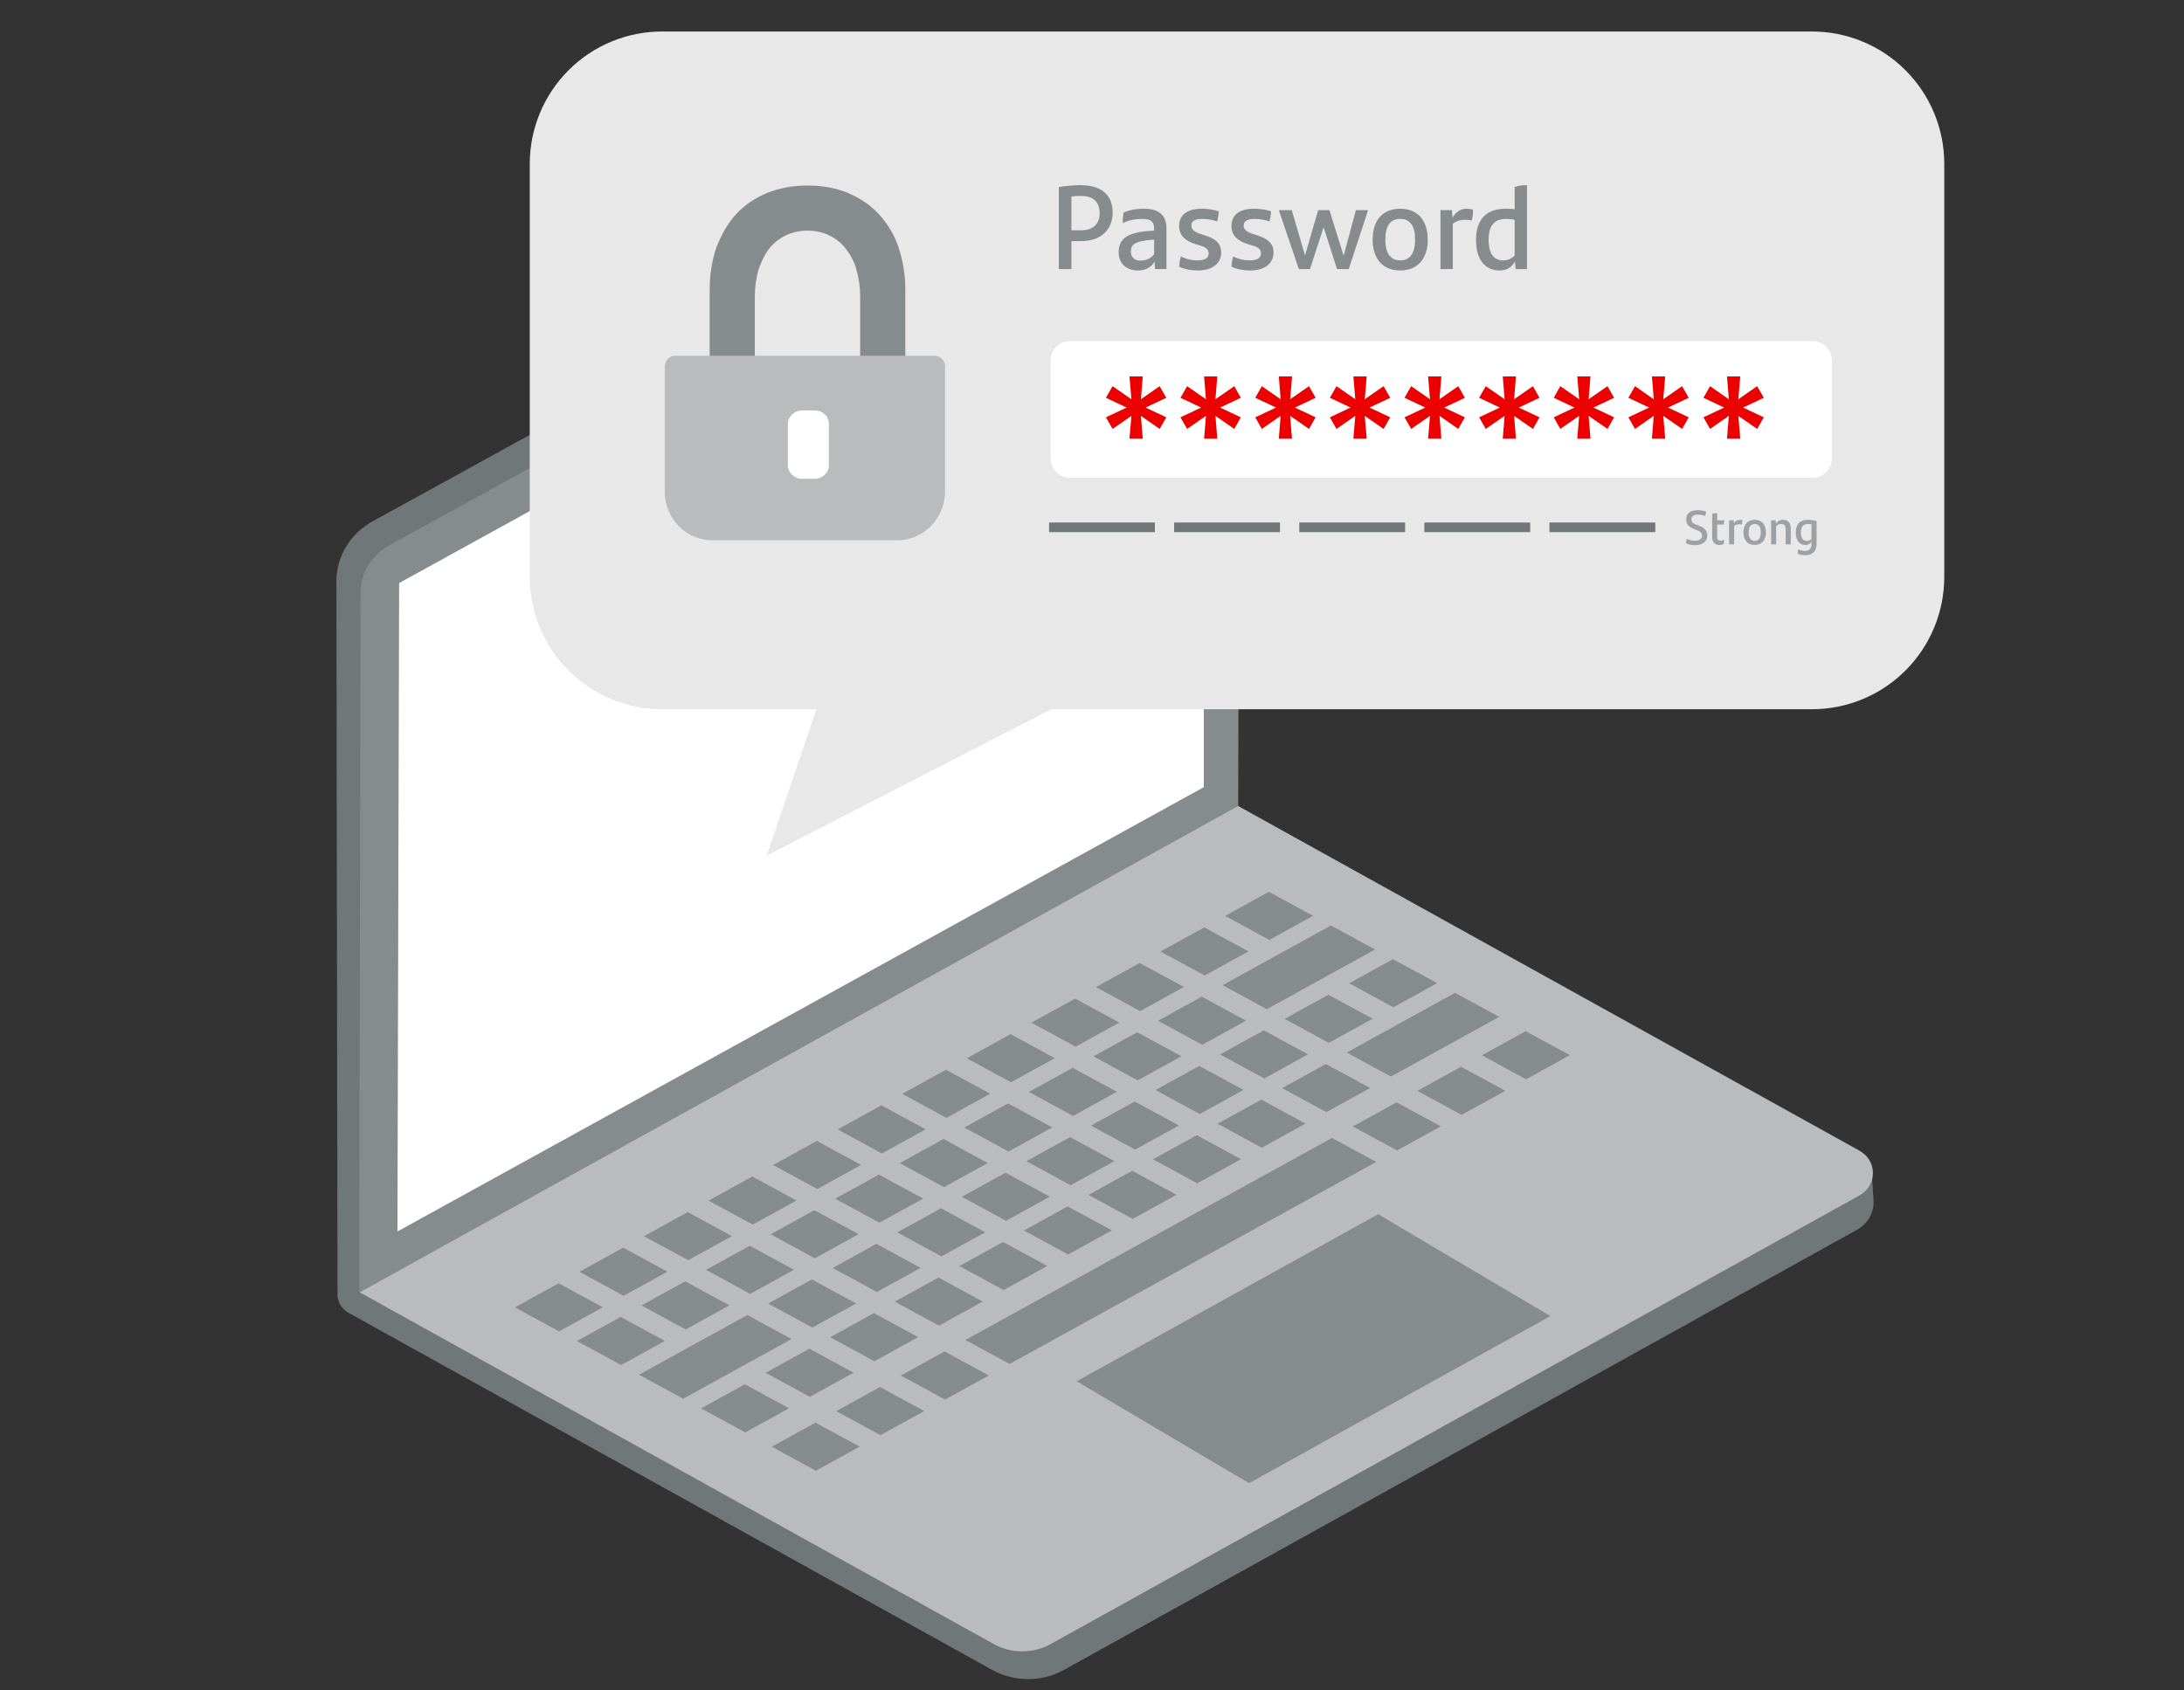 <svg width="208" height="161" viewBox="0 0 208 161" fill="none" xmlns="http://www.w3.org/2000/svg">
<rect x="0" y="0" width="208" height="161" fill="#333333" stroke="none"/>
<path fill-rule="evenodd" clip-rule="evenodd" d="M35.486 49.663L109.173 9.136C110.498 8.409 112.216 8.061 113.703 8.39C115.791 8.853 117.75 9.483 117.745 11.238L117.856 76.995L111.374 80.671C113.495 81.663 178.178 111.889 178.286 111.963L178.441 114.5C178.441 115.595 177.838 116.604 176.851 117.152C165.84 123.275 101.342 159.072 101.342 159.072C99.221 160.25 96.605 160.25 94.483 159.072L33.18 125.053C32.54 124.699 32.146 124.044 32.144 123.336L32.038 55.356C32.045 53.004 33.359 50.832 35.486 49.663Z" fill="#6F7779"/>
<path fill-rule="evenodd" clip-rule="evenodd" d="M34.211 123.112L117.922 77.256L118.094 11.644C118.099 9.749 115.967 8.559 114.254 9.5L37.058 51.956C35.378 52.88 34.339 54.596 34.334 56.456L34.211 123.112Z" fill="#868B8D"/>
<path fill-rule="evenodd" clip-rule="evenodd" d="M114.649 13.31L38.013 55.542L37.852 117.311L114.649 74.987V13.31Z" fill="white"/>
<path fill-rule="evenodd" clip-rule="evenodd" d="M34.255 123.107L117.923 76.783L177.093 109.615C178.802 110.563 178.802 112.932 177.093 113.88L100.065 156.615C98.389 157.546 96.322 157.546 94.644 156.615L34.255 123.107Z" fill="#BABBBC"/>
<path fill-rule="evenodd" clip-rule="evenodd" d="M122.543 88.624L122.531 88.63L120.885 89.538L116.674 87.252L117.593 86.746L117.594 86.745L117.596 86.744C118.711 86.129 119.51 85.689 120.839 84.955C121.911 85.537 122.642 85.933 123.465 86.38L123.465 86.381L125.051 87.241C124.043 87.797 123.339 88.185 122.572 88.608L122.543 88.624ZM117.604 91.348L118.905 90.631C117.832 90.049 117.101 89.652 116.276 89.204L114.693 88.345C113.027 89.264 112.194 89.723 110.527 90.642L114.738 92.927L117.604 91.348ZM112.754 94.021L111.453 94.737L108.588 96.317L104.377 94.032C106.043 93.113 106.876 92.654 108.542 91.735L112.754 94.021ZM104.03 98.831L104.038 98.826C104.84 98.384 105.558 97.988 106.606 97.411L102.394 95.125C101.376 95.686 100.669 96.076 99.893 96.504L98.229 97.422L98.86 97.765C100.152 98.466 100.98 98.915 102.44 99.707L104.03 98.831ZM100.458 100.8C98.791 101.719 97.958 102.178 96.292 103.097L94.186 101.954L92.08 100.812C92.838 100.393 93.424 100.07 93.995 99.756C94.677 99.379 95.338 99.015 96.246 98.515L97.048 98.95C98.245 99.6 99.062 100.044 100.458 100.8ZM91.783 105.582C92.568 105.149 93.279 104.757 94.308 104.191L90.096 101.905C89.338 102.323 88.752 102.646 88.181 102.96L88.168 102.968C87.49 103.342 86.832 103.704 85.93 104.202C87.163 104.871 87.945 105.296 88.936 105.833L90.141 106.487L91.783 105.582ZM88.157 107.581L83.991 109.878C83.149 109.42 82.517 109.078 81.885 108.735C81.254 108.392 80.622 108.049 79.78 107.592C81.249 106.782 82.071 106.329 83.386 105.603L83.421 105.584L83.442 105.573L83.45 105.568L83.476 105.554L83.501 105.54L83.945 105.295C85.191 105.971 85.977 106.397 86.982 106.943L86.998 106.951L87.015 106.96L88.157 107.581ZM77.856 113.259L77.861 113.257L77.888 113.242L77.893 113.239C79.525 112.34 80.358 111.881 82.007 110.971L79.901 109.829L77.796 108.686L77.382 108.914L77.346 108.934C75.966 109.695 75.14 110.15 73.63 110.982L77.841 113.268L77.856 113.259ZM75.859 114.361C74.192 115.28 73.359 115.739 71.692 116.658L67.482 114.372C68.59 113.761 69.33 113.353 70.191 112.878L70.207 112.87L71.647 112.076L75.859 114.361ZM65.544 120.048L69.71 117.751C68.296 116.984 67.475 116.538 66.251 115.874L65.499 115.466C64.248 116.155 63.467 116.586 62.45 117.146L62.394 117.177L62.387 117.181L61.333 117.762L65.544 120.048ZM63.561 121.141C62.3 121.836 61.517 122.268 60.488 122.835L59.395 123.438L55.184 121.152C56.157 120.615 56.846 120.235 57.583 119.829L57.608 119.815C58.125 119.53 58.667 119.231 59.349 118.855L63.561 121.141ZM57.412 124.531C55.745 125.449 54.912 125.909 53.247 126.827L49.035 124.542L49.17 124.467C50.748 123.598 51.58 123.139 53.2 122.245L57.412 124.531ZM59.159 130.035C60.825 129.117 61.657 128.657 63.324 127.739C61.91 126.972 61.09 126.526 59.867 125.863L59.112 125.453C57.446 126.371 56.612 126.83 54.947 127.75L55.859 128.245L55.933 128.285L55.942 128.29L55.951 128.295L55.979 128.31C57.055 128.894 57.854 129.328 59.159 130.035ZM69.47 124.35C67.804 125.268 66.971 125.728 65.305 126.646L64.501 126.21L63.557 125.697L63.464 125.647L63.463 125.647C62.739 125.254 62.052 124.881 61.093 124.36L62.128 123.789L62.152 123.776C63.197 123.2 63.984 122.766 65.258 122.063L66.343 122.652L66.351 122.656L66.353 122.658C67.398 123.224 68.192 123.655 69.47 124.35ZM71.455 123.256C73.122 122.338 73.955 121.878 75.621 120.96L75.102 120.678L75.095 120.674L75.064 120.658C73.729 119.933 72.898 119.482 71.409 118.674C70.22 119.329 69.456 119.75 68.51 120.272L68.449 120.305L67.243 120.97C68.213 121.497 68.904 121.872 69.638 122.27L69.665 122.284C70.196 122.573 70.752 122.875 71.455 123.256ZM81.771 117.569C80.23 118.419 79.401 118.876 77.968 119.666L77.605 119.866L77.127 119.607C75.745 118.857 74.911 118.404 73.393 117.581C75.059 116.661 75.892 116.202 77.559 115.284L79.673 116.431L81.771 117.569ZM84.543 116.04C85.729 115.387 86.538 114.941 87.919 114.179C87.176 113.776 86.597 113.462 86.037 113.158L86.033 113.156L86.03 113.154L86.028 113.153L86.027 113.153C85.321 112.769 84.644 112.402 83.707 111.894C82.053 112.805 81.219 113.264 79.576 114.171L79.561 114.179L79.551 114.185L79.541 114.19C80.398 114.655 81.037 115.002 81.68 115.351C82.301 115.688 82.925 116.027 83.752 116.476L84.543 116.04ZM89.933 113.068L89.914 113.079L89.902 113.086L89.251 112.732C87.971 112.037 87.144 111.589 85.691 110.8C86.712 110.237 87.42 109.847 88.199 109.418L88.215 109.409L89.857 108.504L91.368 109.324L91.371 109.325L91.389 109.335C92.235 109.794 92.974 110.195 94.069 110.789C92.417 111.7 91.583 112.159 89.945 113.062L89.933 113.068ZM97.363 108.973L100.219 107.399C98.959 106.716 98.17 106.288 97.149 105.734L96.007 105.114L94.817 105.769L94.816 105.77L94.814 105.771C93.833 106.311 93.06 106.737 91.84 107.41C92.682 107.867 93.314 108.21 93.945 108.552C94.577 108.895 95.209 109.238 96.052 109.696L97.363 108.973ZM106.367 104.009L103.511 105.583L102.201 106.305C101.358 105.848 100.726 105.505 100.093 105.162C99.462 104.819 98.831 104.477 97.989 104.02C99.655 103.1 100.489 102.641 102.155 101.724L103.298 102.344L103.305 102.347C104.322 102.9 105.11 103.327 106.367 104.009ZM108.352 102.916L112.517 100.619L111.886 100.276C110.594 99.575 109.766 99.126 108.306 98.334C106.639 99.251 105.806 99.71 104.139 100.63L106.248 101.774L108.352 102.916ZM118.666 97.229L117.023 98.134C116.238 98.567 115.528 98.959 114.5 99.525L113.849 99.172C112.568 98.477 111.741 98.028 110.288 97.24C111.954 96.32 112.787 95.861 114.453 94.944L116.555 96.084L118.666 97.229ZM124.169 94.196L124.816 93.839L124.815 93.838C127.079 92.591 128.46 91.829 130.958 90.452L130.963 90.449C129.278 89.535 128.435 89.078 126.751 88.163C124.902 89.183 123.665 89.864 122.23 90.656L122.225 90.659L122.204 90.67L122.192 90.677L119.767 92.014L119.768 92.014C118.607 92.654 117.802 93.098 116.438 93.85L118.544 94.993L120.651 96.136C122.085 95.345 122.902 94.894 124.165 94.198L124.169 94.196ZM65.07 133.244L71.218 129.854L71.219 129.854C72.885 128.936 73.718 128.476 75.384 127.558C73.7 126.643 72.857 126.185 71.172 125.271C69.978 125.93 69.212 126.353 68.259 126.878L67.007 127.568L67.007 127.568L60.858 130.958L65.07 133.244ZM77.366 126.464C79.032 125.546 79.866 125.086 81.532 124.168L79.335 122.976L77.32 121.882C76.147 122.528 75.388 122.947 74.459 123.459L74.441 123.469L73.154 124.178C74.839 125.093 75.682 125.55 77.366 126.464ZM87.683 120.778C86.017 121.696 85.183 122.156 83.516 123.074C82.233 122.378 81.439 121.947 80.389 121.377L80.368 121.365L79.305 120.788C80.972 119.869 81.804 119.41 83.47 118.491C85.155 119.405 85.998 119.863 87.683 120.778ZM89.665 119.685L93.832 117.387L89.62 115.102C88.066 115.958 87.237 116.415 85.781 117.218L85.453 117.398C86.177 117.791 86.746 118.1 87.292 118.396C88.018 118.79 88.705 119.163 89.665 119.685ZM99.981 113.997L97.016 115.631L95.814 116.294L95.041 115.875L95.039 115.873C93.828 115.216 93.008 114.771 91.602 114.008C92.479 113.525 93.125 113.169 93.784 112.806L93.784 112.806L93.795 112.8C94.384 112.475 94.984 112.144 95.768 111.712C96.873 112.311 97.615 112.714 98.469 113.177L99.981 113.997ZM103.275 112.181L106.131 110.607L104.025 109.464L101.919 108.322L100.729 108.977L100.728 108.978L100.726 108.979C99.745 109.519 98.972 109.945 97.752 110.618C98.854 111.216 99.596 111.618 100.448 112.081L101.964 112.904L103.275 112.181ZM112.279 107.217L109.423 108.791L108.112 109.513L106.596 108.691C105.744 108.228 105.002 107.826 103.9 107.228C105.567 106.309 106.4 105.849 108.067 104.932L108.699 105.274C109.99 105.975 110.818 106.425 112.279 107.217ZM118.202 103.952L118.429 103.827C116.744 102.913 115.901 102.456 114.216 101.541C112.55 102.459 111.717 102.919 110.051 103.838C110.893 104.295 111.525 104.638 112.157 104.981C112.788 105.324 113.42 105.667 114.262 106.124C115.852 105.248 116.683 104.79 118.202 103.952ZM124.577 100.437L122.937 101.341C122.151 101.775 121.439 102.167 120.41 102.734L119.779 102.391C118.487 101.69 117.659 101.241 116.199 100.448C117.865 99.529 118.698 99.069 120.365 98.152L121.006 98.5C122.292 99.198 123.12 99.647 124.577 100.437ZM127.999 98.55C128.868 98.071 129.61 97.662 130.725 97.047C129.268 96.257 128.441 95.808 127.155 95.11L126.514 94.762C124.847 95.68 124.014 96.139 122.347 97.058L124.454 98.201L126.56 99.344L127.999 98.55ZM136.874 93.658C136.081 94.095 135.476 94.429 134.88 94.757C134.226 95.118 133.582 95.473 132.709 95.954C131.024 95.04 130.181 94.583 128.497 93.668L129.304 93.223C130.48 92.575 131.287 92.129 132.662 91.372L133.863 92.024L133.872 92.028L133.881 92.033C134.866 92.568 135.646 92.992 136.874 93.658ZM74.952 134.263L75.147 134.156L74.423 133.763C73.183 133.09 72.361 132.643 70.935 131.87C69.269 132.788 68.436 133.247 66.77 134.167C67.614 134.625 68.246 134.968 68.879 135.312L68.896 135.32C69.521 135.66 70.148 136 70.982 136.452C72.562 135.581 73.393 135.123 74.894 134.295L74.905 134.289L74.952 134.263ZM81.296 130.766L80.175 131.384L80.068 131.443L77.13 133.063C76.416 132.675 75.853 132.369 75.314 132.077C74.58 131.678 73.889 131.303 72.918 130.776C74.511 129.898 75.343 129.439 76.87 128.598L76.886 128.589L76.894 128.584L76.934 128.562L77.084 128.48C78.043 129.001 78.73 129.373 79.454 129.767C80.002 130.064 80.571 130.372 81.296 130.766ZM86.146 128.091L87.444 127.376L86.353 126.785C85.306 126.216 84.512 125.785 83.232 125.09C81.656 125.958 80.826 126.416 79.332 127.24L79.066 127.386C80.751 128.301 81.593 128.759 83.278 129.673C84.454 129.024 85.215 128.605 86.146 128.091ZM93.594 123.986C91.928 124.905 91.095 125.364 89.428 126.283L88.658 125.865C87.444 125.206 86.624 124.761 85.216 123.997C86.883 123.078 87.716 122.618 89.383 121.701L89.881 121.971L89.917 121.991C91.265 122.722 92.097 123.174 93.594 123.986ZM99.611 120.669L99.744 120.596C99.011 120.198 98.437 119.887 97.884 119.586C97.166 119.197 96.483 118.826 95.532 118.31L93.862 119.23L93.837 119.244C93.073 119.665 92.371 120.052 91.366 120.606C93.051 121.521 93.893 121.979 95.579 122.893C97.179 122.01 98.011 121.551 99.552 120.702L99.58 120.687L99.593 120.679L99.611 120.669ZM103.587 118.476L103.559 118.492L101.726 119.502L97.515 117.217L100.393 115.63L101.68 114.92C102.757 115.504 103.49 115.902 104.318 116.351L105.892 117.206C104.988 117.705 104.328 118.068 103.647 118.443L103.627 118.455L103.615 118.461L103.587 118.476ZM110.156 114.856L112.042 113.816L111.41 113.473C110.119 112.772 109.291 112.323 107.83 111.53C107.166 111.897 106.634 112.19 106.129 112.468L106.122 112.472C105.362 112.89 104.663 113.276 103.664 113.827C104.638 114.355 105.331 114.731 106.068 115.131L106.081 115.138L107.876 116.112L110.156 114.856ZM118.191 110.426C117.093 111.031 116.357 111.437 115.506 111.906L114.024 112.723C112.34 111.808 111.498 111.351 109.813 110.437C111.479 109.518 112.312 109.058 113.979 108.14C115.43 108.928 116.257 109.376 117.534 110.069L117.553 110.08L118.191 110.426ZM121.661 108.513L121.696 108.494C122.53 108.034 123.26 107.631 124.34 107.036L123.195 106.414C122.175 105.86 121.386 105.432 120.129 104.749L115.962 107.047C117.647 107.961 118.49 108.418 120.174 109.333L121.661 108.513ZM126.326 105.941L126.326 105.941L126.323 105.942C124.863 105.15 124.035 104.701 122.743 104L122.112 103.657L123.06 103.134C124.162 102.526 124.958 102.087 126.277 101.36C127.536 102.043 128.324 102.471 129.344 103.024L130.489 103.646C128.824 104.564 127.991 105.023 126.326 105.941ZM135.852 100.689L135.852 100.689C136.886 100.119 137.916 99.551 139.295 98.791L139.294 98.791C140.203 98.29 140.882 97.916 141.732 97.447L142.786 96.866L141.772 96.316C140.687 95.727 139.886 95.292 138.574 94.581C136.908 95.498 136.075 95.957 134.409 96.876L134.409 96.877C132.11 98.144 130.756 98.891 128.261 100.267L130.367 101.409L132.472 102.552C133.795 101.823 134.797 101.271 135.789 100.724L135.804 100.715L135.813 100.711L135.825 100.704L135.85 100.69L135.852 100.689ZM80.755 138.425L81.875 137.807C80.493 137.057 79.677 136.615 78.499 135.976L78.457 135.953L78.443 135.945L78.401 135.922L78.373 135.907L77.663 135.522C75.998 136.44 75.165 136.9 73.498 137.818C74.342 138.276 74.974 138.62 75.607 138.963L75.624 138.972C76.249 139.311 76.876 139.652 77.71 140.104L80.648 138.484L80.755 138.425ZM88.023 134.418L86.924 135.023C85.899 135.589 85.115 136.021 83.858 136.714L79.646 134.429L79.781 134.354C81.359 133.485 82.192 133.026 83.811 132.132L88.023 134.418ZM92.299 132.06C92.857 131.753 93.433 131.436 94.173 131.028L89.96 128.742C88.295 129.661 87.462 130.12 85.795 131.039L90.007 133.324C90.921 132.82 91.585 132.454 92.273 132.075L92.299 132.06ZM131.068 110.687C119.43 117.103 107.793 123.518 96.156 129.934L91.944 127.648L110.495 117.422L126.856 108.401C128.115 109.084 128.903 109.512 129.923 110.065L131.068 110.687ZM133.053 109.594C134.719 108.675 135.553 108.216 137.218 107.297L136.152 106.718L136.149 106.717L136.117 106.699C135.075 106.134 134.283 105.704 133.006 105.012L132.574 105.25C131.183 106.017 130.357 106.473 128.841 107.308C129.683 107.765 130.315 108.108 130.946 108.45C131.578 108.793 132.21 109.136 133.053 109.594ZM143.365 103.908C141.699 104.826 140.866 105.286 139.199 106.204C138.357 105.747 137.725 105.404 137.093 105.061C136.462 104.719 135.83 104.376 134.987 103.919C136.654 102.999 137.487 102.54 139.153 101.622L143.365 103.908ZM145.349 102.814C147.016 101.895 147.849 101.436 149.515 100.517C149.1 100.292 148.737 100.095 148.399 99.912C147.365 99.351 146.573 98.921 145.303 98.232L141.138 100.529L145.349 102.814Z" fill="#868B8D"/>
<path fill-rule="evenodd" clip-rule="evenodd" d="M102.543 131.582L131.251 115.669L147.656 125.372L118.958 141.291L102.543 131.582Z" fill="#868B8D"/>
<path d="M50.453 15.609V54.951C50.453 56.608 50.778 58.248 51.412 59.778C52.045 61.308 52.973 62.698 54.144 63.869C55.314 65.041 56.703 65.97 58.232 66.603C59.762 67.237 61.401 67.564 63.056 67.564H77.748L73.024 81.504L100.114 67.564H172.566C174.221 67.564 175.86 67.237 177.389 66.603C178.919 65.97 180.308 65.041 181.478 63.869C182.649 62.698 183.577 61.308 184.21 59.778C184.843 58.248 185.169 56.608 185.169 54.951V15.609C185.169 12.265 183.841 9.058 181.477 6.693C179.114 4.328 175.908 3 172.566 3H63.056C59.713 3 56.508 4.328 54.145 6.693C51.781 9.058 50.453 12.265 50.453 15.609Z" fill="#E9E8E8"/>
<path fill-rule="evenodd" clip-rule="evenodd" d="M86.22 27.565V36.845H67.586V27.565C67.586 26.118 67.829 24.751 68.234 23.544C68.721 22.338 69.288 21.293 70.098 20.408C70.908 19.524 71.88 18.88 73.014 18.398C74.23 17.915 75.445 17.674 76.903 17.674C78.361 17.674 79.657 17.915 80.792 18.398C81.926 18.88 82.898 19.524 83.708 20.408C84.518 21.293 85.166 22.338 85.571 23.544C85.977 24.751 86.22 26.118 86.22 27.565ZM81.92 28.259V34.157H71.887V28.259C71.887 27.34 72.018 26.471 72.236 25.704C72.498 24.938 72.803 24.273 73.239 23.711C73.675 23.149 74.199 22.74 74.81 22.433C75.464 22.127 76.118 21.974 76.903 21.974C77.689 21.974 78.387 22.127 78.997 22.433C79.608 22.74 80.132 23.149 80.568 23.711C81.004 24.273 81.353 24.938 81.571 25.704C81.789 26.471 81.92 27.34 81.92 28.259Z" fill="#868B8D"/>
<path d="M85.477 51.469H67.847C65.329 51.469 63.314 49.401 63.314 46.816V34.923C63.314 34.354 63.767 33.888 64.321 33.888H89.003C89.558 33.888 90.011 34.354 90.011 34.923V46.867C89.96 49.401 87.946 51.469 85.477 51.469Z" fill="#BABBBC"/>
<path d="M77.605 45.609H76.371C75.652 45.609 75.035 45.022 75.035 44.336V40.371C75.035 39.685 75.652 39.098 76.371 39.098H77.605C78.325 39.098 78.942 39.636 78.942 40.371V44.336C78.942 45.022 78.325 45.609 77.605 45.609Z" fill="white"/>
<path d="M172.612 32.489H101.91C100.883 32.489 100.05 33.322 100.05 34.35V43.653C100.05 44.681 100.883 45.514 101.91 45.514H172.612C173.64 45.514 174.473 44.681 174.473 43.653V34.35C174.473 33.322 173.64 32.489 172.612 32.489Z" fill="white"/>
<path d="M108.656 38.034L110.442 36.787L111.075 37.894L109.103 38.825L111.075 39.755L110.442 40.862L108.656 39.615L108.833 41.792H107.568L107.754 39.615L105.958 40.862L105.326 39.755L107.298 38.825L105.326 37.894L105.958 36.787L107.754 38.034L107.568 35.857H108.833L108.656 38.034Z" fill="#EC0000"/>
<path d="M115.755 38.034L117.551 36.787L118.174 37.894L116.202 38.825L118.174 39.755L117.551 40.862L115.755 39.615L115.932 41.792H114.676L114.853 39.615L113.058 40.862L112.425 39.755L114.397 38.825L112.425 37.894L113.058 36.787L114.853 38.034L114.676 35.857H115.932L115.755 38.034Z" fill="#EC0000"/>
<path d="M122.87 38.034L124.666 36.787L125.298 37.894L123.326 38.825L125.298 39.755L124.666 40.862L122.87 39.615L123.047 41.792H121.791L121.968 39.615L120.173 40.862L119.549 39.755L121.522 38.825L119.549 37.894L120.173 36.787L121.968 38.034L121.791 35.857H123.057L122.87 38.034Z" fill="#EC0000"/>
<path d="M129.975 38.034L131.77 36.787L132.403 37.894L130.431 38.825L132.403 39.755L131.77 40.862L129.975 39.615L130.161 41.792H128.896L129.073 39.615L127.286 40.862L126.654 39.755L128.626 38.825L126.654 37.894L127.286 36.787L129.073 38.034L128.896 35.857H130.161L129.975 38.034Z" fill="#EC0000"/>
<path d="M137.095 38.034L138.881 36.787L139.514 37.894L137.542 38.825L139.514 39.755L138.881 40.862L137.095 39.615L137.272 41.792H136.007L136.193 39.615L134.397 40.862L133.765 39.755L135.737 38.825L133.765 37.894L134.397 36.787L136.193 38.034L136.007 35.857H137.272L137.095 38.034Z" fill="#EC0000"/>
<path d="M144.199 38.034L145.995 36.787L146.618 37.894L144.646 38.825L146.618 39.755L145.995 40.862L144.199 39.615L144.376 41.792H143.12L143.297 39.615L141.501 40.862L140.869 39.755L142.841 38.825L140.869 37.894L141.501 36.787L143.297 38.034L143.12 35.857H144.376L144.199 38.034Z" fill="#EC0000"/>
<path d="M151.298 38.034L153.094 36.787L153.726 37.894L151.754 38.825L153.726 39.755L153.094 40.862L151.298 39.615L151.475 41.792H150.219L150.396 39.615L148.6 40.862L147.977 39.755L149.949 38.825L147.977 37.894L148.6 36.787L150.396 38.034L150.219 35.857H151.475L151.298 38.034Z" fill="#EC0000"/>
<path d="M158.404 38.034L160.2 36.787L160.832 37.894L158.86 38.825L160.832 39.755L160.2 40.862L158.404 39.615L158.59 41.792H157.325L157.502 39.615L155.716 40.862L155.083 39.755L157.055 38.825L155.083 37.894L155.716 36.787L157.502 38.034L157.325 35.857H158.59L158.404 38.034Z" fill="#EC0000"/>
<path d="M165.554 38.034L167.349 36.787L167.982 37.894L166.01 38.825L167.982 39.755L167.349 40.862L165.554 39.615L165.74 41.792H164.475L164.652 39.615L162.866 40.862L162.233 39.755L164.205 38.825L162.233 37.894L162.866 36.787L164.652 38.034L164.475 35.857H165.74L165.554 38.034Z" fill="#EC0000"/>
<path d="M102.907 17.637C102.219 17.637 101.372 17.727 100.841 17.818V25.63H102.038V22.966H102.964C104.894 22.966 105.967 21.848 105.967 20.234C105.967 18.89 105.222 17.637 102.907 17.637ZM102.964 21.938H102.038V18.721C102.354 18.676 102.693 18.664 102.919 18.664C104.206 18.664 104.725 19.297 104.725 20.313C104.725 21.261 104.183 21.938 102.964 21.938ZM108.979 19.884C108.098 19.884 107.455 20.042 107.003 20.256C106.947 20.572 106.924 20.979 106.924 21.25C107.41 21.024 107.906 20.855 108.832 20.855C109.622 20.855 109.916 21.137 109.916 21.803V21.972L109.656 21.983C107.297 22.13 106.54 22.774 106.54 24.027C106.54 25.167 107.342 25.766 108.369 25.766C109.182 25.766 109.679 25.416 109.95 24.919L110.006 25.63H111.09V21.758C111.09 20.572 110.447 19.884 108.979 19.884ZM108.606 24.829C108.031 24.829 107.703 24.479 107.703 23.971C107.703 23.338 108.019 22.966 109.713 22.842L109.916 22.83V24.219C109.656 24.591 109.148 24.829 108.606 24.829ZM114.069 25.766C115.559 25.766 116.305 25.02 116.305 24.061C116.305 23.237 115.808 22.762 114.86 22.458L114.318 22.277C113.685 22.074 113.46 21.814 113.46 21.487C113.46 21.103 113.753 20.855 114.498 20.855C115.029 20.855 115.447 20.934 115.921 21.092C116.011 20.742 116.056 20.448 116.068 20.132C115.593 19.963 115.018 19.884 114.442 19.884C112.997 19.884 112.297 20.538 112.297 21.521C112.297 22.48 112.963 22.966 113.776 23.225L114.318 23.395C114.893 23.575 115.108 23.767 115.108 24.151C115.108 24.569 114.769 24.806 114.013 24.806C113.527 24.806 112.94 24.682 112.466 24.422C112.376 24.738 112.319 25.009 112.308 25.404C112.726 25.619 113.369 25.766 114.069 25.766ZM119.053 25.766C120.543 25.766 121.288 25.02 121.288 24.061C121.288 23.237 120.791 22.762 119.843 22.458L119.301 22.277C118.669 22.074 118.443 21.814 118.443 21.487C118.443 21.103 118.736 20.855 119.482 20.855C120.012 20.855 120.43 20.934 120.904 21.092C120.994 20.742 121.04 20.448 121.051 20.132C120.577 19.963 120.001 19.884 119.425 19.884C117.98 19.884 117.28 20.538 117.28 21.521C117.28 22.48 117.946 22.966 118.759 23.225L119.301 23.395C119.877 23.575 120.091 23.767 120.091 24.151C120.091 24.569 119.753 24.806 118.996 24.806C118.511 24.806 117.924 24.682 117.449 24.422C117.359 24.738 117.303 25.009 117.291 25.404C117.709 25.619 118.353 25.766 119.053 25.766ZM129.13 20.019L127.967 24.366L126.613 20.019H125.54L124.287 24.332L123.023 20.019H121.792L123.7 25.63H124.761L126.059 21.645L127.335 25.63H128.453L130.293 20.019H129.13ZM133.359 25.766C135.007 25.766 135.978 24.648 135.978 22.83C135.978 21.001 135.03 19.884 133.359 19.884C131.665 19.884 130.728 21.001 130.728 22.83C130.728 24.648 131.688 25.766 133.359 25.766ZM133.359 24.806C132.399 24.806 131.936 24.095 131.936 22.83C131.936 21.555 132.376 20.855 133.359 20.855C134.33 20.855 134.77 21.566 134.77 22.83C134.77 24.095 134.307 24.806 133.359 24.806ZM139.66 19.884C139.095 19.884 138.632 20.2 138.339 20.742L138.282 20.019H137.187V25.63H138.361V21.329C138.678 21.047 139.129 20.934 139.502 20.934C139.75 20.934 139.976 20.956 140.168 21.001C140.247 20.719 140.292 20.301 140.292 19.963C140.123 19.918 139.897 19.884 139.66 19.884ZM144.255 17.818V19.929C143.995 19.895 143.702 19.884 143.386 19.884C141.399 19.884 140.574 21.08 140.574 22.853C140.574 24.862 141.534 25.766 142.821 25.766C143.566 25.766 143.995 25.438 144.277 24.896L144.345 25.63H145.429V17.637C145.056 17.637 144.627 17.682 144.255 17.818ZM143.171 24.806C142.268 24.806 141.771 24.174 141.771 22.819C141.771 21.735 142.155 20.855 143.397 20.855C143.758 20.855 144.018 20.888 144.255 20.945V24.343C143.973 24.625 143.623 24.806 143.171 24.806Z" fill="#868B8D"/>
<path d="M161.422 51.933C162.213 51.933 162.6 51.533 162.6 51.013C162.6 50.451 162.186 50.221 161.836 50.088L161.569 49.986C161.243 49.867 161.091 49.766 161.091 49.457C161.091 49.213 161.266 49.02 161.698 49.02C161.896 49.02 162.163 49.062 162.402 49.154C162.444 49.016 162.467 48.919 162.48 48.739C162.236 48.643 161.96 48.601 161.689 48.601C160.943 48.601 160.589 48.937 160.589 49.462C160.589 49.945 160.879 50.212 161.284 50.373L161.537 50.474C161.901 50.617 162.094 50.727 162.094 51.036C162.094 51.339 161.832 51.514 161.431 51.514C161.192 51.514 160.884 51.454 160.644 51.33C160.603 51.473 160.589 51.579 160.584 51.754C160.792 51.869 161.114 51.933 161.422 51.933ZM163.542 51.123V49.968H164.168C164.191 49.839 164.205 49.72 164.214 49.572H163.542V48.877C163.376 48.877 163.215 48.896 163.063 48.951V51.174C163.063 51.689 163.339 51.915 163.758 51.915C163.892 51.915 164.021 51.892 164.154 51.827C164.177 51.698 164.195 51.574 164.205 51.418C164.108 51.473 163.984 51.505 163.869 51.505C163.639 51.505 163.542 51.395 163.542 51.123ZM165.685 49.517C165.455 49.517 165.266 49.646 165.147 49.867L165.124 49.572H164.677V51.859H165.156V50.106C165.285 49.991 165.469 49.945 165.621 49.945C165.722 49.945 165.814 49.954 165.892 49.973C165.924 49.858 165.943 49.687 165.943 49.549C165.874 49.531 165.782 49.517 165.685 49.517ZM167.116 51.915C167.788 51.915 168.184 51.459 168.184 50.718C168.184 49.973 167.797 49.517 167.116 49.517C166.426 49.517 166.044 49.973 166.044 50.718C166.044 51.459 166.435 51.915 167.116 51.915ZM167.116 51.523C166.725 51.523 166.536 51.233 166.536 50.718C166.536 50.198 166.716 49.913 167.116 49.913C167.512 49.913 167.691 50.203 167.691 50.718C167.691 51.233 167.503 51.523 167.116 51.523ZM169.804 49.517C169.501 49.517 169.293 49.641 169.146 49.904L169.119 49.572H168.677V51.859H169.155V50.124C169.252 50.023 169.422 49.913 169.625 49.913C169.947 49.913 170.067 50.083 170.067 50.456V51.859H170.55V50.299C170.55 49.835 170.306 49.517 169.804 49.517ZM172.174 49.517C171.364 49.517 171.028 50.005 171.028 50.727C171.028 51.547 171.419 51.915 171.944 51.915C172.234 51.915 172.409 51.79 172.524 51.588V51.846C172.524 52.237 172.335 52.481 171.884 52.481C171.7 52.481 171.451 52.43 171.244 52.319C171.226 52.444 171.208 52.609 171.203 52.738C171.41 52.84 171.658 52.89 171.893 52.89C172.703 52.89 173.007 52.444 173.007 51.79V49.637C172.777 49.563 172.519 49.517 172.174 49.517ZM172.086 51.523C171.718 51.523 171.516 51.266 171.516 50.714C171.516 50.272 171.672 49.913 172.178 49.913C172.321 49.913 172.427 49.927 172.524 49.945V51.339C172.409 51.45 172.266 51.523 172.086 51.523Z" fill="#9EA1A3"/>
<rect x="99.91" y="49.776" width="10.081" height="0.916" fill="#6F7779"/>
<rect x="111.822" y="49.776" width="10.081" height="0.916" fill="#6F7779"/>
<rect x="123.74" y="49.776" width="10.081" height="0.916" fill="#6F7779"/>
<rect x="135.651" y="49.776" width="10.081" height="0.916" fill="#6F7779"/>
<rect x="147.566" y="49.776" width="10.081" height="0.916" fill="#6F7779"/>
</svg>
